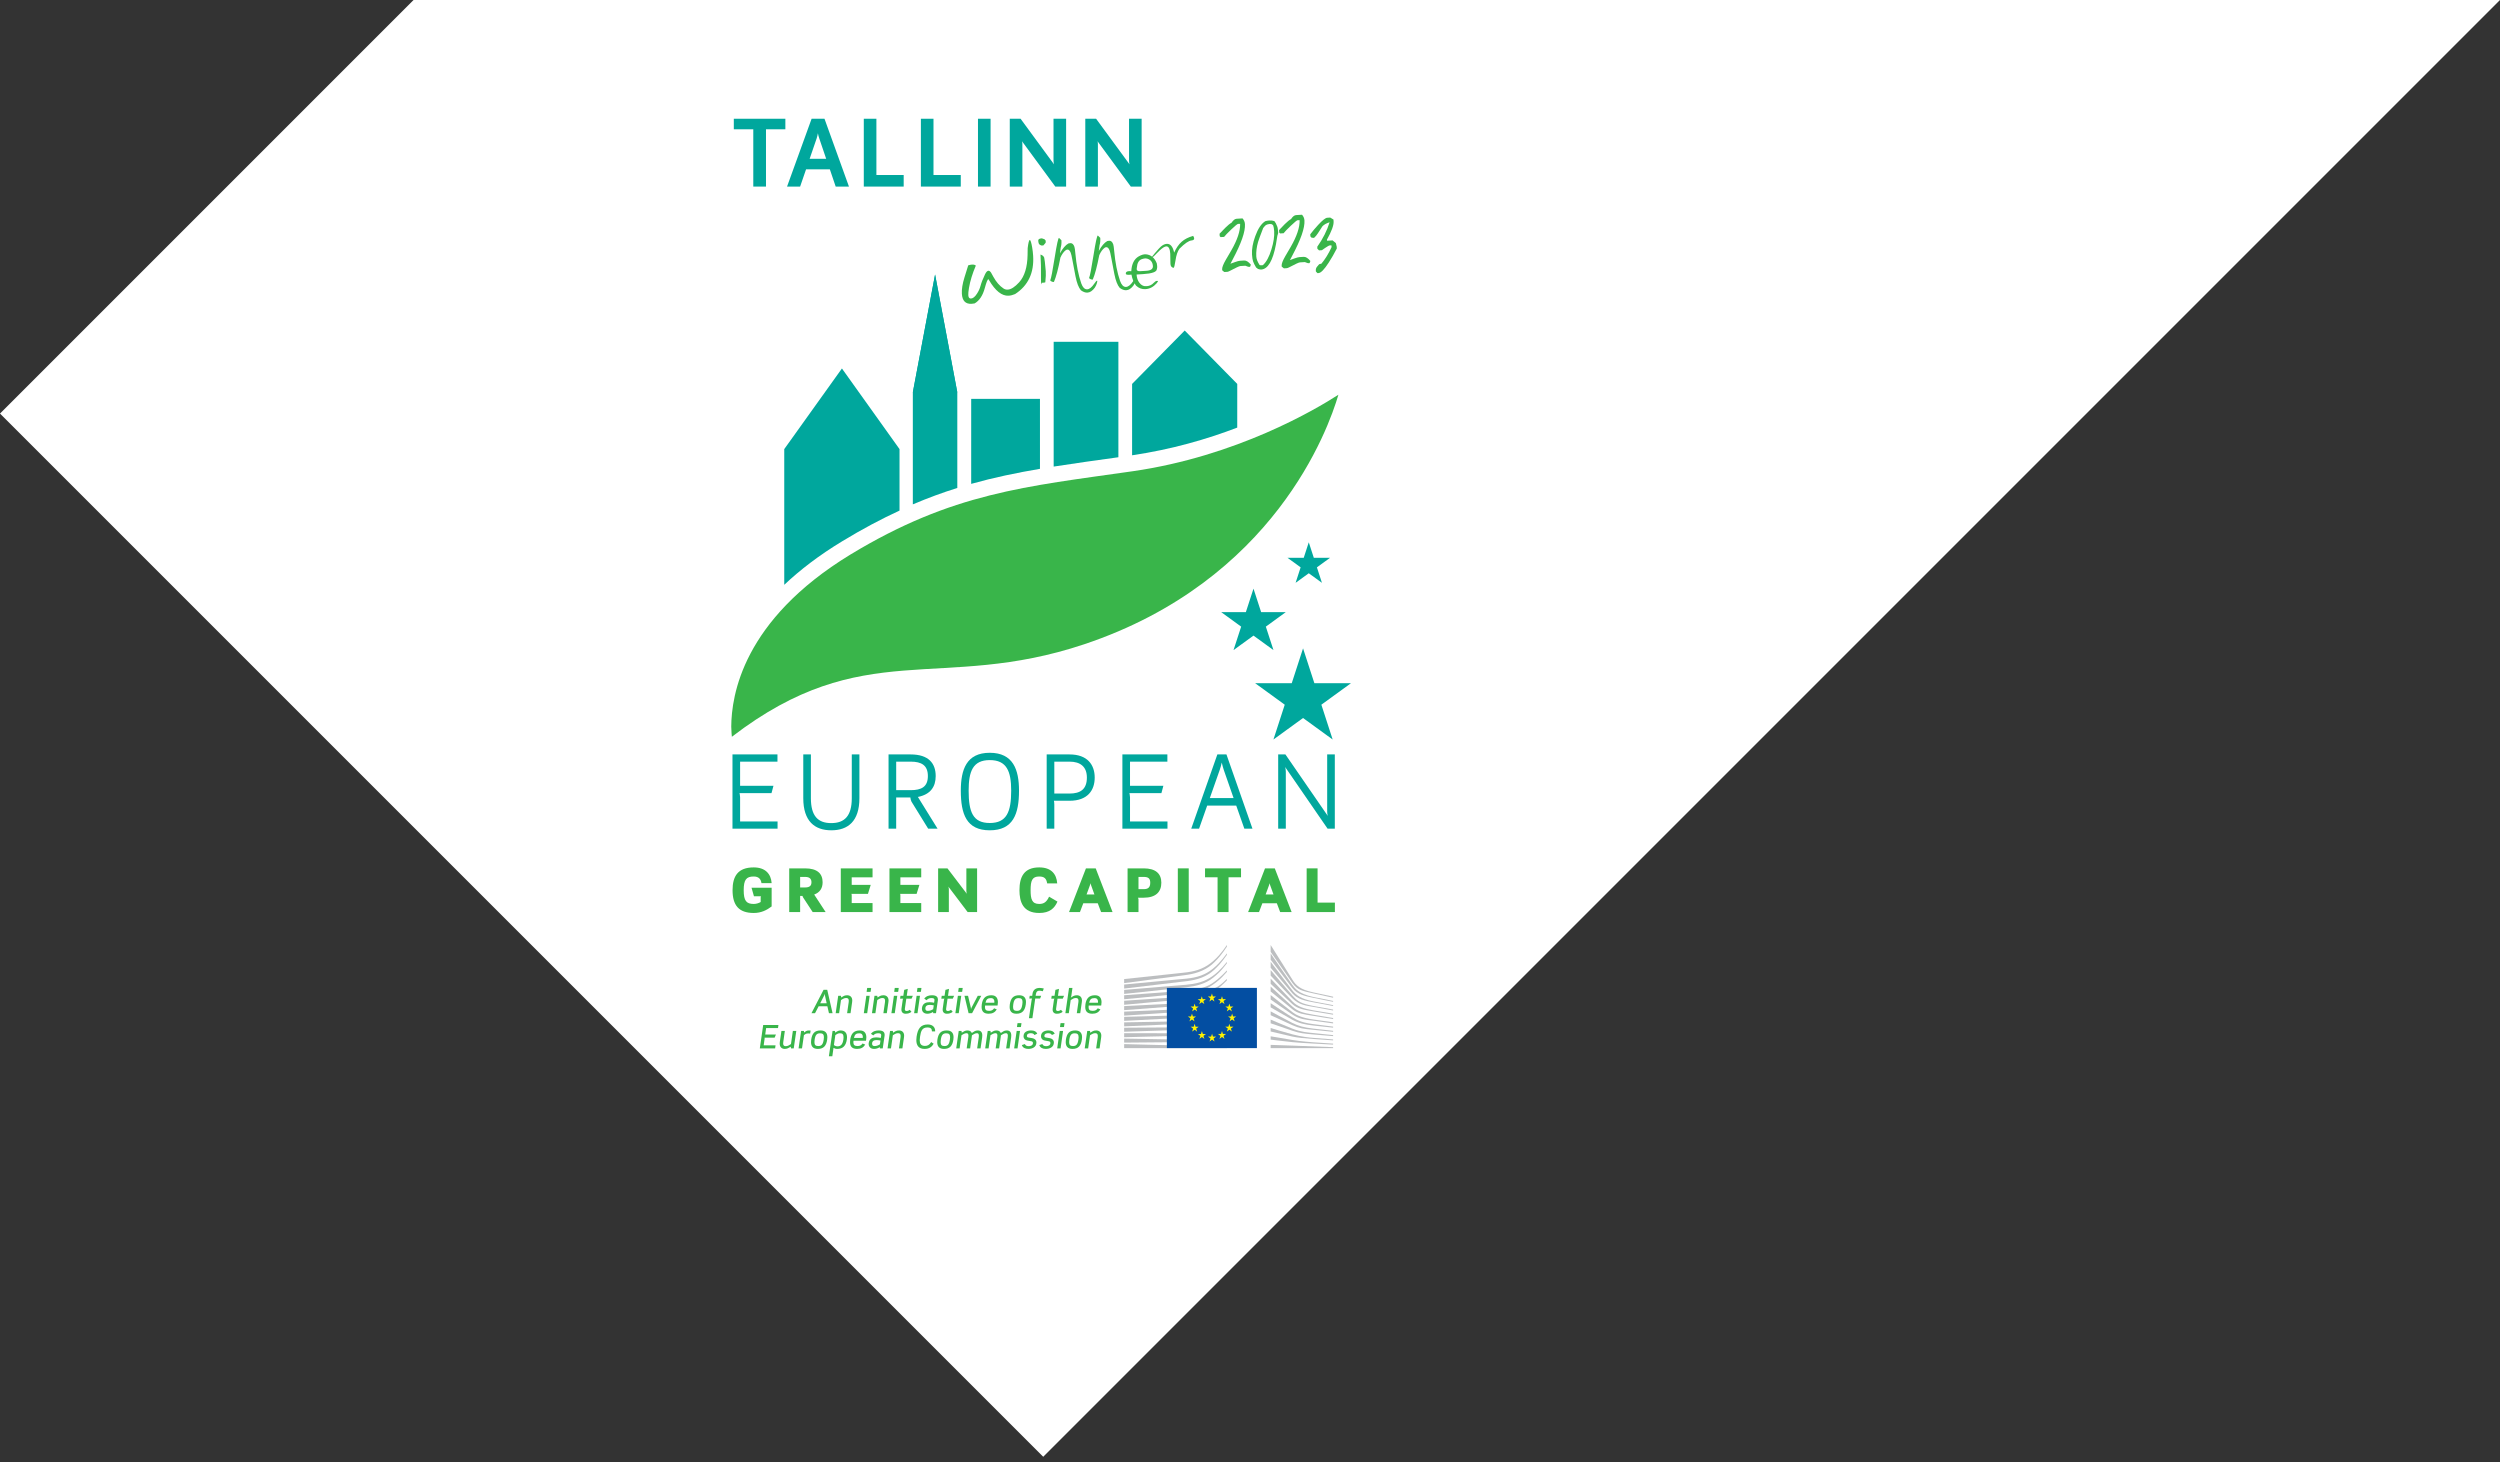 <?xml version="1.0" encoding="UTF-8"?>
<svg width="400px" height="234px" viewBox="0 0 400 234" version="1.1" xmlns="http://www.w3.org/2000/svg" xmlns:xlink="http://www.w3.org/1999/xlink">
    <rect x="0" y="0" width="400" height="234" fill="#333333" stroke="none"/>
    <title>E085BB2B-5E9B-4FBA-BF0F-6F457B9D3ECD</title>
    <g id="layouts" stroke="none" stroke-width="1" fill="none" fill-rule="evenodd">
        <g id="header-logo" transform="translate(-74, -1146)">
            <g id="logo-voitja-eng" transform="translate(74, 1146)">
                <polygon id="bg" fill="#FFFFFF" points="400 0 166.916 233.084 0 66.168 66.167 0"></polygon>
                <g id="winner-eng" transform="translate(117, 19)" fill-rule="nonzero">
                    <g id="Group" transform="translate(0.41, -0)" fill="#00A79D">
                        <polygon id="Path" points="5.148 1.686 5.148 10.853 3.116 10.853 3.116 1.686 1.84357353e-15 1.686 1.84357353e-15 9.21786765e-16 8.249 9.21786765e-16 8.249 1.686"></polygon>
                        <path d="M16.3,10.853 L15.367,8.098 L11.558,8.098 L10.61,10.853 L8.518,10.853 L12.447,0 L14.509,0 L18.423,10.853 L16.3,10.853 L16.3,10.853 Z M13.681,3.176 C13.575,2.89 13.485,2.514 13.455,2.319 C13.425,2.529 13.335,2.905 13.244,3.176 L12.131,6.412 L14.78,6.412 L13.681,3.176 L13.681,3.176 Z" id="Shape"></path>
                        <polygon id="Path" points="20.797 10.853 20.797 9.21786765e-16 22.814 9.21786765e-16 22.814 9.002 27.179 9.002 27.179 10.853 20.797 10.853"></polygon>
                        <polygon id="Path" points="29.932 10.853 29.932 9.21786765e-16 31.949 9.21786765e-16 31.949 9.002 36.314 9.002 36.314 10.853 29.932 10.853"></polygon>
                        <polygon id="Path" points="39.066 10.853 39.066 9.21786765e-16 41.083 9.21786765e-16 41.083 10.853"></polygon>
                        <path d="M51.438,10.853 L46.11,3.598 C46.155,3.748 46.17,3.914 46.17,4.034 L46.17,10.853 L44.153,10.853 L44.153,9.21786765e-16 L45.884,9.21786765e-16 L51.227,7.286 C51.168,7.075 51.152,6.849 51.152,6.623 L51.152,9.21786765e-16 L53.169,9.21786765e-16 L53.169,10.853 L51.438,10.853 Z" id="Path"></path>
                        <path d="M63.521,10.853 L58.193,3.598 C58.238,3.748 58.253,3.914 58.253,4.034 L58.253,10.853 L56.236,10.853 L56.236,9.21786765e-16 L57.967,9.21786765e-16 L63.31,7.286 C63.251,7.075 63.235,6.849 63.235,6.623 L63.235,9.21786765e-16 L65.252,9.21786765e-16 L65.252,10.853 L63.521,10.853 L63.521,10.853 Z" id="Path"></path>
                    </g>
                    <polygon id="Path" fill="#00A79D" points="80.364 85.015 81.585 81.262 78.389 78.938 82.339 78.938 83.559 75.183 84.78 78.938 88.728 78.938 85.534 81.262 86.754 85.015 83.559 82.696"></polygon>
                    <polygon id="Path" fill="#00A79D" points="86.75 99.323 88.559 93.752 83.821 90.311 89.68 90.311 91.489 84.738 93.299 90.311 99.157 90.311 94.419 93.752 96.225 99.323 91.489 95.88"></polygon>
                    <polygon id="Path" fill="#00A79D" points="90.297 74.251 91.101 71.774 88.995 70.245 91.599 70.245 92.404 67.769 93.208 70.245 95.811 70.245 93.706 71.775 94.509 74.251 92.404 72.722"></polygon>
                    <path d="M97.125,44.17 C93.524,46.495 80.875,54.007 64.195,56.403 C47.094,58.853 35.414,59.816 19.06,69.732 C1.817,80.242 0.036,92.273 0,97.255 C0,97.924 0.098,98.885 0.098,98.885 C21.212,82.672 33.421,91.8 56.482,84.08 C86.846,73.915 95.527,49.686 97.139,44.175 L97.126,44.17 L97.125,44.17 Z" id="Path" fill="#39B54A"></path>
                    <path d="M26.929,62.692 C23.992,64.044 20.958,65.655 17.763,67.597 C14.039,69.85 10.987,72.201 8.487,74.565 L8.48,74.557 L8.48,52.857 L17.708,39.956 L26.924,52.857 L26.924,62.681" id="Path" fill="#00A79D"></path>
                    <path d="M80.958,49.416 C76.126,51.27 70.458,52.908 64.135,53.847 L64.136,42.427 L72.554,33.884 L80.96,42.427 L80.958,49.416 Z" id="Path" fill="#00A79D"></path>
                    <path d="M61.944,54.158 C58.32,54.667 54.898,55.13 51.587,55.653 L51.587,35.684 L61.942,35.684 L61.942,54.146 L61.944,54.158 L61.944,54.158 Z" id="Path" fill="#00A79D"></path>
                    <path d="M49.395,56.012 C45.656,56.648 42.035,57.396 38.39,58.419 L38.391,44.818 L49.393,44.818 L49.395,56.012 L49.395,56.012 Z" id="Path" fill="#00A79D"></path>
                    <path d="M36.17,59.074 C33.819,59.808 31.484,60.668 29.053,61.699 L29.053,43.775 L32.613,24.92 L36.169,43.775 L36.17,59.074 L36.17,59.074 Z" id="Path" fill="#00A79D"></path>
                    <g id="Group" transform="translate(0.196, 101.445)" fill="#00A79D">
                        <path d="M-1.15223346e-15,12.141 L-1.15223346e-15,0.264 L7.198,0.264 L7.198,1.418 L1.22,1.418 L1.22,5.288 L6.557,5.288 L6.243,6.458 L1.127,6.458 C1.127,6.458 1.22,6.82 1.22,7.118 L1.22,10.988 L7.214,10.988 L7.214,12.141 L-1.15223346e-15,12.141 L-1.15223346e-15,12.141 Z" id="Path"></path>
                        <path d="M15.818,12.404 C13.158,12.404 11.328,10.954 11.328,7.265 L11.328,0.264 L12.547,0.264 L12.547,7.265 C12.547,10.114 13.674,11.251 15.803,11.251 C17.931,11.251 19.089,10.114 19.089,7.265 L19.089,0.264 L20.309,0.264 L20.309,7.265 C20.309,10.954 18.479,12.404 15.818,12.404 L15.818,12.404 Z" id="Path"></path>
                        <path d="M31.311,12.141 L28.635,7.808 C28.556,7.677 28.462,7.298 28.462,7.149 L26.193,7.149 L26.193,12.14 L24.972,12.14 L24.972,0.264 L28.509,0.264 C31.373,0.264 32.515,1.68 32.515,3.723 C32.515,5.452 31.67,6.671 29.667,7.067 L32.812,12.14 L31.31,12.14 L31.311,12.141 Z M28.525,1.418 L26.194,1.418 L26.194,5.981 L28.509,5.981 C30.231,5.981 31.264,5.453 31.264,3.723 C31.264,1.994 30.231,1.418 28.526,1.418 L28.525,1.418 Z" id="Shape"></path>
                        <path d="M41.166,12.404 C37.427,12.404 36.535,9.801 36.535,6.062 C36.535,2.701 37.427,1.47485882e-14 41.166,1.47485882e-14 C44.906,1.47485882e-14 45.846,2.701 45.846,6.062 C45.846,9.801 44.907,12.404 41.166,12.404 Z M41.166,1.17 C38.46,1.17 37.787,2.966 37.787,6.063 C37.787,9.489 38.475,11.235 41.166,11.235 C43.858,11.235 44.594,9.489 44.594,6.063 C44.594,2.949 43.874,1.17 41.166,1.17 Z" id="Shape"></path>
                        <path d="M53.935,7.677 L51.432,7.677 C51.464,7.825 51.494,8.055 51.494,8.27 L51.494,12.14 L50.273,12.14 L50.273,0.264 L53.935,0.264 C56.799,0.264 57.957,1.927 57.957,3.97 C57.957,5.996 56.83,7.677 53.935,7.677 Z M53.935,1.418 L51.494,1.418 L51.494,6.524 L53.935,6.524 C55.673,6.524 56.705,5.832 56.705,3.971 C56.705,2.225 55.657,1.418 53.935,1.418 L53.935,1.418 Z" id="Shape"></path>
                        <path d="M62.386,12.141 L62.386,0.264 L69.584,0.264 L69.584,1.418 L63.606,1.418 L63.606,5.288 L68.942,5.288 L68.629,6.458 L63.512,6.458 C63.512,6.458 63.606,6.82 63.606,7.118 L63.606,10.988 L69.6,10.988 L69.6,12.141 L62.386,12.141 L62.386,12.141 Z" id="Path"></path>
                        <path d="M81.899,12.141 L80.601,8.451 L75.953,8.451 L74.654,12.141 L73.402,12.141 L77.581,0.264 L79.036,0.264 L83.198,12.141 L81.899,12.141 Z M78.613,2.752 C78.519,2.472 78.379,1.994 78.285,1.566 C78.19,1.994 78.05,2.505 77.956,2.752 L76.375,7.248 L80.178,7.248 L78.613,2.752 L78.613,2.752 Z" id="Shape"></path>
                        <path d="M95.216,12.141 L88.424,2.274 C88.472,2.438 88.534,2.669 88.534,2.999 L88.534,12.14 L87.313,12.14 L87.313,0.264 L88.471,0.264 L95.247,10.098 C95.184,9.801 95.153,9.702 95.153,9.455 L95.153,0.264 L96.374,0.264 L96.374,12.14 L95.216,12.14 L95.216,12.141 Z" id="Path"></path>
                    </g>
                    <g id="Group" transform="translate(0.209, 119.785)" fill="#39B54A">
                        <path d="M3.394,7.291 C0.99,7.291 0,6.05 0,3.646 C0,1.406 0.863,0 3.384,0 C5.275,0 6.148,1.067 6.255,2.512 L4.625,2.512 C4.538,1.9 4.208,1.455 3.384,1.455 C2.201,1.455 1.784,1.968 1.784,3.646 C1.784,5.353 2.211,5.847 3.394,5.847 C3.801,5.847 4.237,5.702 4.499,5.537 L4.499,4.8 C4.499,4.732 4.518,4.673 4.537,4.616 L3.422,4.616 L3.035,3.249 L6.254,3.249 L6.254,6.245 C5.478,6.837 4.576,7.292 3.393,7.292 L3.394,7.291 Z" id="Path"></path>
                        <path d="M12.819,7.146 L11.296,4.819 C11.238,4.732 11.209,4.644 11.199,4.566 L10.812,4.566 L10.812,7.146 L9.066,7.146 L9.066,0.155 L11.617,0.155 C13.546,0.155 14.409,0.988 14.409,2.376 C14.409,3.344 13.963,4.013 13.061,4.344 L14.894,7.146 L12.819,7.146 L12.819,7.146 Z M11.617,1.521 L10.812,1.521 L10.812,3.209 L11.617,3.209 C12.421,3.209 12.625,2.841 12.625,2.376 C12.625,1.881 12.382,1.521 11.617,1.521 L11.617,1.521 Z" id="Shape"></path>
                        <path d="M17.318,7.146 L17.318,0.154 L22.4,0.154 L22.4,1.589 L19.064,1.589 L19.064,2.791 L22.108,2.791 L21.662,4.236 L19.015,4.236 C19.044,4.295 19.064,4.343 19.064,4.42 L19.064,5.71 L22.4,5.71 L22.4,7.145 L17.318,7.145 L17.318,7.146 Z" id="Path"></path>
                        <path d="M25.105,7.146 L25.105,0.154 L30.187,0.154 L30.187,1.589 L26.851,1.589 L26.851,2.791 L29.895,2.791 L29.45,4.236 L26.803,4.236 C26.832,4.295 26.851,4.343 26.851,4.42 L26.851,5.71 L30.187,5.71 L30.187,7.145 L25.105,7.145 L25.105,7.146 Z" id="Path"></path>
                        <path d="M37.613,7.146 L34.53,3.073 C34.569,3.199 34.607,3.335 34.607,3.471 L34.607,7.146 L32.891,7.146 L32.891,0.154 L34.384,0.154 L37.487,4.227 C37.439,4.071 37.41,3.946 37.41,3.772 L37.41,0.154 L39.126,0.154 L39.126,7.146 L37.613,7.146 L37.613,7.146 Z" id="Path"></path>
                        <path d="M49.066,7.291 C46.428,7.291 45.905,5.459 45.905,3.646 C45.905,1.522 46.632,0 49.066,0 C50.966,0 51.839,1.037 51.945,2.56 L50.336,2.56 C50.22,1.765 49.86,1.455 49.065,1.455 C47.931,1.455 47.688,2.114 47.688,3.646 C47.688,5.062 47.892,5.847 49.065,5.847 C49.802,5.847 50.248,5.547 50.645,4.684 L51.983,5.469 C51.538,6.507 50.762,7.292 49.065,7.292 L49.066,7.291 Z" id="Path"></path>
                        <path d="M58.966,7.146 L58.433,5.74 L56.115,5.74 L55.582,7.146 L53.837,7.146 L56.543,0.154 L58.104,0.154 L60.8,7.146 L58.966,7.146 L58.966,7.146 Z M57.356,2.83 C57.327,2.753 57.299,2.637 57.279,2.53 C57.26,2.637 57.221,2.753 57.191,2.83 L56.639,4.334 L57.9,4.334 L57.357,2.83 L57.356,2.83 Z" id="Shape"></path>
                        <path d="M65.782,4.848 L64.861,4.848 C64.91,4.916 64.949,5.042 64.949,5.119 L64.949,7.146 L63.203,7.146 L63.203,0.154 L65.782,0.154 C67.664,0.154 68.605,0.969 68.605,2.452 C68.605,3.936 67.703,4.848 65.782,4.848 L65.782,4.848 Z M65.782,1.522 L64.949,1.522 L64.949,3.48 L65.782,3.48 C66.509,3.48 66.83,3.18 66.83,2.453 C66.83,1.774 66.529,1.522 65.782,1.522 Z" id="Shape"></path>
                        <polygon id="Path" points="71.242 7.146 71.242 0.154 72.988 0.154 72.988 7.146"></polygon>
                        <polygon id="Path" points="79.358 1.58 79.358 7.146 77.603 7.146 77.603 1.58 75.596 1.58 75.596 0.155 81.356 0.155 81.356 1.58"></polygon>
                        <path d="M87.619,7.146 L87.085,5.74 L84.768,5.74 L84.234,7.146 L82.49,7.146 L85.195,0.154 L86.756,0.154 L89.452,7.146 L87.619,7.146 L87.619,7.146 Z M86.009,2.83 C85.98,2.753 85.952,2.637 85.932,2.53 C85.913,2.637 85.874,2.753 85.844,2.83 L85.292,4.334 L86.553,4.334 L86.009,2.83 L86.009,2.83 Z" id="Shape"></path>
                        <polygon id="Path" points="91.856 7.146 91.856 0.154 93.602 0.154 93.602 5.633 96.374 5.633 96.374 7.146 91.856 7.146"></polygon>
                    </g>
                    <polyline id="Path" fill="#00A79D" points="29.053 43.775 32.613 24.92 36.169 43.775"></polyline>
                    <g id="Group" transform="translate(62.862, 132.197)">
                        <path d="M0.001,6.1 C0.001,6.1 9.909,4.808 10.19,4.762 C10.618,4.691 10.999,4.609 11.354,4.51 C12.156,4.289 12.894,3.951 13.546,3.506 C14.173,3.083 14.755,2.467 15.332,1.792 C15.699,1.363 16.085,0.803 16.445,0.262 L16.445,0.001 C16.018,0.638 15.597,1.186 15.165,1.67 C14.593,2.312 13.991,2.838 13.379,3.233 C12.746,3.643 12.035,3.949 11.263,4.144 C10.918,4.231 10.548,4.302 10.131,4.36 C9.857,4.399 9.575,4.429 9.301,4.458 C9.192,4.47 0,5.452 0,5.452 L0,6.101 L0.001,6.1 Z" id="Path" fill="#BCBEC0"></path>
                        <path d="M13.288,4.425 C12.668,4.784 11.952,5.048 11.16,5.207 C10.822,5.276 10.453,5.332 10.032,5.378 C9.785,5.405 9.536,5.427 9.287,5.449 C9.152,5.46 9.018,5.473 8.884,5.484 C5.847,5.758 2.826,6.051 0.001,6.327 L0.001,6.975 C2.848,6.629 5.89,6.262 8.926,5.916 C9.061,5.9 9.196,5.885 9.331,5.87 C9.579,5.842 9.828,5.815 10.078,5.781 C10.51,5.724 10.888,5.657 11.234,5.578 C12.057,5.393 12.8,5.1 13.443,4.708 C14.082,4.322 14.646,3.78 15.253,3.119 C15.631,2.707 16.052,2.126 16.445,1.58 L16.445,1.342 C15.982,1.976 15.542,2.508 15.107,2.962 C14.514,3.58 13.903,4.072 13.288,4.424" id="Path" fill="#BCBEC0"></path>
                        <path d="M15.022,4.267 C14.418,4.825 13.787,5.265 13.146,5.573 C12.52,5.878 11.819,6.091 11.003,6.227 C10.667,6.283 10.301,6.328 9.885,6.367 L0.001,7.185 L0.001,7.831 L8.787,6.891 L9.924,6.771 C10.352,6.721 10.726,6.665 11.065,6.6 C11.91,6.439 12.635,6.199 13.281,5.866 C13.941,5.53 14.6,4.97 15.214,4.378 C15.625,3.981 16.022,3.467 16.445,2.929 L16.445,2.714 C15.956,3.327 15.489,3.837 15.023,4.267" id="Path" fill="#BCBEC0"></path>
                        <path d="M12.633,7.623 C12.057,7.947 11.626,8.134 10.805,8.221 C10.308,8.275 9.798,8.3 9.304,8.325 C9.064,8.336 8.825,8.348 8.586,8.364 C7.093,8.45 5.627,8.545 4.131,8.643 L7.37429412e-15,8.924 L7.37429412e-15,9.569 L4.172,9.184 C5.52,9.062 7.086,8.921 8.615,8.796 L9.727,8.709 C10.161,8.676 10.516,8.64 10.846,8.597 C11.692,8.486 12.415,8.314 13.054,8.071 C13.744,7.811 14.393,7.408 15.045,6.934 C15.631,6.507 16.443,5.664 16.444,5.653 L16.444,5.425 C15.913,5.946 15.608,6.239 15.026,6.626 C14.332,7.086 13.147,7.331 12.632,7.622" id="Path" fill="#BCBEC0"></path>
                        <path d="M12.843,8.851 C12.219,9.035 11.517,9.16 10.696,9.232 C10.364,9.261 10.006,9.283 9.601,9.3 L8.495,9.349 C5.748,9.477 3.014,9.621 0.001,9.782 L0.001,10.427 C2.879,10.201 5.7,9.983 8.52,9.781 L9.622,9.705 C10.048,9.677 10.401,9.647 10.733,9.609 C11.574,9.514 12.294,9.368 12.931,9.163 C13.638,8.936 14.328,8.609 14.981,8.189 C15.463,7.88 15.944,7.511 16.445,7.072 L16.445,7.061 C15.894,7.535 15.368,7.64 14.845,7.958 C14.204,8.349 13.53,8.65 12.843,8.851" id="Path" fill="#BCBEC0"></path>
                        <path d="M12.741,9.922 C12.112,10.07 11.432,10.165 10.598,10.221 C10.277,10.243 9.932,10.259 9.51,10.273 L8.415,10.311 C5.657,10.417 2.859,10.538 0.001,10.663 L0.001,11.307 C2.841,11.112 5.627,10.922 8.437,10.745 L9.529,10.679 C9.958,10.654 10.306,10.629 10.627,10.6 C11.476,10.521 12.171,10.406 12.813,10.238 C13.534,10.051 14.234,9.776 14.896,9.424 C15.407,9.15 15.917,8.822 16.445,8.427 L16.445,8.152 C15.874,8.567 15.326,8.906 14.778,9.182 C14.129,9.509 13.444,9.758 12.741,9.923" id="Path" fill="#BCBEC0"></path>
                        <path d="M12.647,10.972 C12.017,11.088 11.338,11.162 10.511,11.205 C10.199,11.221 9.867,11.233 9.431,11.243 L0.001,11.5 L0.001,12.143 L8.363,11.704 L9.446,11.649 C9.869,11.628 10.214,11.608 10.535,11.583 C11.374,11.518 12.063,11.425 12.706,11.29 C13.435,11.138 14.143,10.914 14.81,10.629 C15.347,10.4 15.885,10.12 16.445,9.779 L16.445,9.52 C15.847,9.871 15.278,10.153 14.712,10.377 C14.054,10.641 13.361,10.841 12.648,10.972" id="Path" fill="#BCBEC0"></path>
                        <path d="M12.573,12.026 C11.416,12.182 10.225,12.2 9.073,12.217 C8.809,12.221 8.545,12.225 8.281,12.23 L0.001,12.38 L0.001,13.023 L8.295,12.663 C8.558,12.651 8.822,12.64 9.085,12.63 C10.245,12.583 11.445,12.535 12.618,12.347 C13.361,12.229 14.075,12.055 14.741,11.829 C15.293,11.643 15.866,11.402 16.445,11.117 L16.445,10.87 C15.836,11.156 15.238,11.393 14.663,11.571 C14.004,11.776 13.301,11.929 12.574,12.026" id="Path" fill="#BCBEC0"></path>
                        <path d="M12.508,13.087 C11.423,13.177 10.314,13.178 9.24,13.178 C8.906,13.178 8.573,13.178 8.239,13.181 C5.496,13.192 2.774,13.215 0.001,13.239 L0.001,13.882 C2.643,13.791 5.446,13.698 8.248,13.613 C8.581,13.602 8.913,13.594 9.247,13.585 C10.326,13.557 11.441,13.529 12.537,13.409 C13.303,13.327 13.998,13.205 14.666,13.039 C15.247,12.895 15.844,12.704 16.445,12.472 L16.445,12.236 C15.825,12.46 15.208,12.642 14.607,12.776 C13.946,12.923 13.259,13.024 12.508,13.087" id="Path" fill="#BCBEC0"></path>
                        <path d="M12.465,14.133 C12.014,14.15 11.525,14.159 10.969,14.159 C10.76,14.159 10.55,14.158 10.341,14.156 L8.208,14.13 C6.751,14.119 5.301,14.117 3.94,14.116 L0.001,14.119 L0.001,14.762 L3.948,14.658 C5.304,14.625 6.759,14.589 8.211,14.563 L10.343,14.534 C10.928,14.525 11.7,14.508 12.482,14.457 C13.249,14.406 13.945,14.329 14.613,14.222 C15.215,14.124 15.829,13.995 16.444,13.837 L16.444,13.609 C15.812,13.756 15.185,13.873 14.576,13.955 C13.912,14.045 13.221,14.103 12.465,14.133" id="Path" fill="#BCBEC0"></path>
                        <path d="M10.316,15.143 L8.189,15.12 C5.476,15.082 2.765,15.032 0.001,14.98 L0.001,15.623 C2.64,15.604 5.436,15.585 8.192,15.553 L10.319,15.521 C11.036,15.509 11.738,15.496 12.448,15.472 C13.911,15.424 15.22,15.321 16.445,15.158 L16.445,14.934 C15.216,15.067 13.904,15.138 12.441,15.147 C11.733,15.153 11.025,15.148 10.316,15.142" id="Path" fill="#BCBEC0"></path>
                        <polygon id="Path" fill="#BCBEC0" points="16.445 16.281 0.001 15.86 0.001 16.503 16.445 16.503"></polygon>
                        <path d="M14.964,5.481 C14.339,5.987 13.857,6.346 13.092,6.652 C12.427,6.919 11.712,7.028 10.895,7.14 C10.369,7.214 9.82,7.324 9.295,7.359 C9.079,7.374 8.863,7.388 8.647,7.406 L0.001,8.041 L0.001,8.686 L8.683,7.837 L9.808,7.731 C10.225,7.691 10.596,7.645 10.941,7.589 C11.782,7.453 12.508,7.245 13.157,6.954 C13.831,6.654 14.513,6.163 15.147,5.626 C15.578,5.26 15.993,4.801 16.445,4.299 L16.445,4.068 C15.899,4.638 15.446,5.092 14.965,5.481" id="Path" fill="#BCBEC0"></path>
                        <path d="M23.443,0.001 C23.443,0.001 26.403,4.714 26.943,5.578 C27.485,6.442 28.103,7.125 30.293,7.59 C32.482,8.055 33.436,8.274 33.436,8.274 L33.436,8.441 C33.436,8.441 32.044,8.144 30.254,7.744 C28.464,7.344 27.732,7.21 26.916,6.074 C26.236,5.13 23.443,1.114 23.443,1.114 L23.443,0 L23.443,0.001 Z" id="Path" fill="#BCBEC0"></path>
                        <path d="M23.443,5.383 C23.443,5.383 26.137,8.206 26.916,9.017 C27.742,9.877 28.801,10.195 30.268,10.456 C31.668,10.706 33.435,10.995 33.435,10.995 L33.435,11.154 C33.435,11.154 31.777,10.883 30.268,10.624 C28.789,10.372 27.753,10.23 26.907,9.449 C26.148,8.751 23.443,6.214 23.443,6.214 L23.443,5.383 L23.443,5.383 Z" id="Path" fill="#BCBEC0"></path>
                        <path d="M23.443,6.655 C23.443,6.655 26.005,9.034 26.916,9.847 C27.753,10.594 28.433,10.827 30.276,11.154 C32.12,11.481 33.435,11.684 33.435,11.684 L33.435,11.852 C33.435,11.852 31.767,11.578 30.267,11.339 C28.768,11.101 27.812,11.006 26.915,10.279 C25.88,9.44 23.442,7.432 23.442,7.432 L23.442,6.655 L23.443,6.655 Z" id="Path" fill="#BCBEC0"></path>
                        <path d="M23.443,8.011 C23.443,8.011 26.37,10.333 26.916,10.739 C27.463,11.145 28.187,11.619 30.286,11.923 C32.368,12.223 33.435,12.373 33.435,12.373 L33.435,12.55 C33.435,12.55 31.547,12.276 30.286,12.117 C29.025,11.957 28.057,11.89 26.925,11.136 C25.822,10.402 23.442,8.726 23.442,8.726 L23.442,8.011 L23.443,8.011 Z" id="Path" fill="#BCBEC0"></path>
                        <path d="M23.443,9.315 C23.443,9.315 26.378,11.269 26.934,11.578 C27.49,11.887 28.143,12.391 30.286,12.665 C32.43,12.938 33.435,13.062 33.435,13.062 L33.435,13.23 C33.435,13.23 31.662,13.036 30.277,12.886 C28.892,12.735 27.949,12.532 26.916,11.967 C25.884,11.402 23.442,9.975 23.442,9.975 L23.442,9.315 L23.443,9.315 Z" id="Path" fill="#BCBEC0"></path>
                        <path d="M23.443,10.618 C23.443,10.618 26.038,12.03 26.916,12.47 C27.895,12.962 28.741,13.197 30.276,13.38 C31.783,13.559 33.435,13.734 33.435,13.734 L33.435,13.893 C33.435,13.893 31.908,13.73 30.276,13.575 C28.659,13.422 28.083,13.351 26.916,12.833 C25.871,12.369 23.443,11.237 23.443,11.237 L23.443,10.619 L23.443,10.618 Z" id="Path" fill="#BCBEC0"></path>
                        <path d="M23.443,11.939 C23.443,11.939 25.493,12.817 26.934,13.389 C28.352,13.951 29.433,13.999 30.295,14.095 C30.674,14.138 33.436,14.422 33.436,14.422 L33.436,14.582 C33.436,14.582 31.786,14.449 30.287,14.317 C28.787,14.184 28.14,14.128 26.926,13.725 C25.696,13.317 23.443,12.531 23.443,12.531 L23.443,11.939 L23.443,11.939 Z" id="Path" fill="#BCBEC0"></path>
                        <path d="M23.443,13.286 C23.443,13.286 25.513,13.927 26.925,14.299 C28.336,14.669 29.633,14.82 30.285,14.863 C30.938,14.909 33.435,15.111 33.435,15.111 L33.435,15.261 C33.435,15.261 32.015,15.164 30.276,15.04 C28.871,14.941 27.741,14.835 26.916,14.652 C25.999,14.449 23.443,13.842 23.443,13.842 L23.443,13.286 Z" id="Path" fill="#BCBEC0"></path>
                        <path d="M23.443,14.612 C23.443,14.612 25.136,14.903 26.925,15.2 C28.265,15.422 30.083,15.562 30.277,15.571 C30.471,15.58 33.435,15.783 33.435,15.783 L33.435,15.942 C33.435,15.942 31.538,15.844 30.277,15.774 C28.964,15.701 27.657,15.622 26.916,15.545 C25.255,15.372 23.443,15.143 23.443,15.143 L23.443,14.613 L23.443,14.612 Z" id="Path" fill="#BCBEC0"></path>
                        <path d="M23.443,15.983 C23.443,15.983 26.113,16.083 26.925,16.101 C27.736,16.119 33.435,16.349 33.435,16.349 L33.435,16.504 L23.443,16.504 L23.443,15.984 L23.443,15.983 Z" id="Path" fill="#BCBEC0"></path>
                        <path d="M30.277,8.319 C27.86,7.797 27.313,6.914 26.907,6.366 C26.501,5.819 23.443,1.349 23.443,1.349 L23.443,2.357 C23.563,2.515 26.181,5.941 26.916,6.887 C27.744,7.952 29.042,8.194 30.276,8.459 C31.511,8.725 33.435,9.094 33.435,9.094 L33.435,8.953 C33.435,8.953 30.9,8.453 30.276,8.318" id="Path" fill="#BCBEC0"></path>
                        <path d="M30.277,9.025 C28.292,8.636 27.489,8.01 26.907,7.25 C26.325,6.49 23.443,2.692 23.443,2.692 L23.443,3.646 C23.563,3.79 26.199,6.917 26.907,7.727 C27.732,8.671 28.884,8.919 30.277,9.175 C31.671,9.431 33.435,9.767 33.435,9.767 L33.435,9.626 C33.435,9.626 31.421,9.249 30.277,9.026" id="Path" fill="#BCBEC0"></path>
                        <path d="M30.277,9.758 C28.213,9.358 27.789,9.028 26.916,8.071 C26.367,7.47 23.562,4.157 23.443,4.018 L23.443,4.9 C23.443,4.9 26.065,7.696 26.908,8.521 C28.014,9.605 29.051,9.687 30.277,9.908 C31.503,10.129 33.436,10.483 33.436,10.483 L33.436,10.332 C33.436,10.332 31.103,9.919 30.277,9.758" id="Path" fill="#BCBEC0"></path>
                        <rect id="Rectangle" fill="#034EA2" x="6.836" y="6.865" width="14.407" height="9.637"></rect>
                        <polygon id="Path" fill="#FFF200" points="14.196 8.235 14.696 8.235 14.293 8.55 14.449 9.049 14.047 8.742 13.644 9.049 13.803 8.55 13.396 8.235 13.896 8.235 14.047 7.749"></polygon>
                        <polygon id="Path" fill="#FFF200" points="14.213 14.663 14.715 14.663 14.311 14.966 14.467 15.446 14.066 15.15 13.663 15.446 13.821 14.966 13.413 14.663 13.914 14.663 14.066 14.194"></polygon>
                        <polygon id="Path" fill="#FFF200" points="15.802 14.237 16.305 14.237 15.901 14.54 16.058 15.021 15.655 14.724 15.253 15.021 15.411 14.54 15.004 14.237 15.504 14.237 15.655 13.768"></polygon>
                        <polygon id="Path" fill="#FFF200" points="15.802 8.664 16.305 8.664 15.901 8.967 16.058 9.448 15.655 9.152 15.253 9.448 15.411 8.967 15.004 8.664 15.504 8.664 15.655 8.196"></polygon>
                        <polygon id="Path" fill="#FFF200" points="16.983 9.844 17.484 9.844 17.08 10.147 17.237 10.628 16.835 10.332 16.433 10.628 16.591 10.147 16.184 9.844 16.683 9.844 16.835 9.376"></polygon>
                        <polygon id="Path" fill="#FFF200" points="16.983 13.073 17.484 13.073 17.08 13.376 17.237 13.857 16.835 13.561 16.433 13.857 16.591 13.376 16.184 13.073 16.683 13.073 16.835 12.605"></polygon>
                        <polygon id="Path" fill="#FFF200" points="17.425 11.434 17.928 11.434 17.523 11.737 17.68 12.218 17.277 11.921 16.875 12.218 17.034 11.737 16.626 11.434 17.126 11.434 17.277 10.966"></polygon>
                        <polygon id="Path" fill="#FFF200" points="12.574 8.669 13.075 8.669 12.672 8.972 12.829 9.453 12.426 9.155 12.023 9.453 12.182 8.972 11.775 8.669 12.275 8.669 12.426 8.2"></polygon>
                        <polygon id="Path" fill="#FFF200" points="11.427 9.849 11.928 9.849 11.525 10.152 11.681 10.632 11.279 10.336 10.877 10.632 11.035 10.152 10.628 9.849 11.128 9.849 11.279 9.38"></polygon>
                        <polygon id="Path" fill="#FFF200" points="11.001 11.438 11.502 11.438 11.099 11.742 11.255 12.222 10.853 11.926 10.451 12.222 10.609 11.742 10.201 11.438 10.702 11.438 10.853 10.969"></polygon>
                        <polygon id="Path" fill="#FFF200" points="11.427 13.077 11.928 13.077 11.525 13.38 11.681 13.861 11.279 13.565 10.877 13.861 11.035 13.38 10.628 13.077 11.128 13.077 11.279 12.609"></polygon>
                        <polygon id="Path" fill="#FFF200" points="12.591 14.241 13.092 14.241 12.688 14.544 12.844 15.024 12.443 14.729 12.04 15.024 12.199 14.544 11.792 14.241 12.292 14.241 12.443 13.772"></polygon>
                    </g>
                    <g id="Group" transform="translate(4.57, 139.067)" fill="#39B54A">
                        <path d="M11.063,4.045 L10.809,2.939 L9.412,2.939 L8.835,4.045 L8.264,4.045 L10.2,0.301 L10.787,0.301 L11.64,4.045 L11.063,4.045 L11.063,4.045 Z M10.419,1.2 C10.403,1.122 10.398,1.018 10.398,0.945 C10.383,1.008 10.342,1.122 10.305,1.195 L9.661,2.457 L10.699,2.457 L10.419,1.2 Z" id="Shape"></path>
                        <path d="M14.771,2.269 L14.516,4.045 L13.966,4.045 L14.22,2.28 C14.23,2.197 14.236,2.124 14.236,2.056 C14.236,1.734 14.095,1.615 13.825,1.615 C13.571,1.615 13.358,1.713 13.228,1.797 L12.989,1.948 L12.688,4.045 L12.138,4.045 L12.543,1.257 L12.984,1.257 L13.031,1.537 C13.374,1.313 13.545,1.174 13.982,1.174 C14.412,1.174 14.791,1.423 14.791,2.02 C14.791,2.098 14.781,2.182 14.771,2.269 L14.771,2.269 Z" id="Path"></path>
                        <path d="M17.18,4.045 L16.64,4.045 L17.04,1.257 L17.58,1.257 L17.18,4.045 Z M17.731,0.581 C17.727,0.613 17.711,0.628 17.684,0.628 L17.129,0.628 C17.101,0.628 17.089,0.613 17.092,0.581 L17.17,0.052 C17.173,0.017 17.189,0 17.217,0 L17.772,0 C17.8,0 17.812,0.017 17.808,0.052 L17.731,0.581 Z" id="Shape"></path>
                        <path d="M20.577,2.269 L20.322,4.045 L19.772,4.045 L20.027,2.28 C20.037,2.197 20.042,2.124 20.042,2.056 C20.042,1.734 19.902,1.615 19.632,1.615 C19.378,1.615 19.165,1.713 19.035,1.797 L18.796,1.948 L18.495,4.045 L17.944,4.045 L18.349,1.257 L18.791,1.257 L18.838,1.537 C19.18,1.313 19.352,1.174 19.788,1.174 C20.219,1.174 20.599,1.423 20.599,2.02 C20.599,2.098 20.588,2.182 20.578,2.269 L20.577,2.269 Z" id="Path"></path>
                        <path d="M21.595,4.045 L21.055,4.045 L21.454,1.257 L21.994,1.257 L21.594,4.045 L21.595,4.045 Z M22.145,0.581 C22.142,0.613 22.126,0.628 22.099,0.628 L21.543,0.628 C21.515,0.628 21.503,0.613 21.507,0.581 L21.584,0.052 C21.588,0.017 21.603,0 21.631,0 L22.187,0 C22.215,0 22.227,0.017 22.223,0.052 L22.145,0.581 Z" id="Shape"></path>
                        <path d="M24.275,1.724 L23.439,1.724 L23.21,3.329 C23.205,3.36 23.205,3.391 23.205,3.422 C23.205,3.594 23.293,3.693 23.491,3.693 C23.657,3.693 23.855,3.615 23.995,3.506 L24.265,3.822 C23.979,4.062 23.662,4.129 23.32,4.129 C22.914,4.129 22.655,3.89 22.655,3.475 C22.655,3.422 22.655,3.365 22.665,3.309 L22.868,1.901 C22.873,1.854 22.895,1.797 22.946,1.724 L22.438,1.724 L22.51,1.257 L22.962,1.257 L23.103,0.312 L23.674,0.151 L23.513,1.257 L24.489,1.257 L24.277,1.724 L24.275,1.724 Z" id="Path"></path>
                        <path d="M25.229,4.045 L24.689,4.045 L25.089,1.257 L25.629,1.257 L25.229,4.045 Z M25.78,0.581 C25.776,0.613 25.76,0.628 25.733,0.628 L25.177,0.628 C25.15,0.628 25.138,0.613 25.141,0.581 L25.219,0.052 C25.222,0.017 25.238,0 25.266,0 L25.821,0 C25.849,0 25.861,0.017 25.857,0.052 L25.78,0.581 Z" id="Shape"></path>
                        <path d="M28.486,2.02 L28.19,4.045 L27.744,4.045 L27.713,3.848 C27.406,4.045 27.126,4.129 26.799,4.129 C26.248,4.129 25.937,3.791 25.937,3.339 C25.937,3.287 25.942,3.241 25.947,3.189 C26.051,2.451 26.617,2.285 27.147,2.285 C27.396,2.285 27.666,2.322 27.885,2.374 L27.937,2.02 C27.942,1.984 27.947,1.963 27.947,1.932 C27.947,1.714 27.802,1.625 27.48,1.625 C27.168,1.625 26.903,1.703 26.685,1.968 L26.307,1.719 C26.613,1.293 27.08,1.174 27.563,1.174 C28.337,1.174 28.498,1.537 28.498,1.87 C28.498,1.922 28.493,1.973 28.488,2.02 L28.486,2.02 Z M27.188,2.716 C26.793,2.716 26.486,2.861 26.486,3.298 C26.486,3.589 26.663,3.672 26.865,3.672 C27.198,3.672 27.421,3.589 27.738,3.402 L27.832,2.789 C27.583,2.742 27.411,2.716 27.188,2.716 L27.188,2.716 Z" id="Shape"></path>
                        <path d="M30.875,1.724 L30.039,1.724 L29.81,3.329 C29.805,3.36 29.805,3.391 29.805,3.422 C29.805,3.594 29.893,3.693 30.091,3.693 C30.257,3.693 30.454,3.615 30.594,3.506 L30.865,3.822 C30.579,4.062 30.262,4.129 29.92,4.129 C29.515,4.129 29.255,3.89 29.255,3.475 C29.255,3.422 29.255,3.365 29.266,3.309 L29.468,1.901 C29.474,1.854 29.494,1.797 29.546,1.724 L29.037,1.724 L29.11,1.257 L29.562,1.257 L29.702,0.312 L30.273,0.151 L30.112,1.257 L31.088,1.257 L30.876,1.724 L30.875,1.724 Z" id="Path"></path>
                        <path d="M31.831,4.045 L31.29,4.045 L31.69,1.257 L32.23,1.257 L31.831,4.045 Z M32.381,0.581 C32.377,0.613 32.362,0.628 32.334,0.628 L31.779,0.628 C31.751,0.628 31.739,0.613 31.742,0.581 L31.82,0.052 C31.824,0.017 31.839,0 31.867,0 L32.422,0 C32.45,0 32.462,0.017 32.458,0.052 L32.381,0.581 Z" id="Shape"></path>
                        <path d="M33.965,4.045 L33.404,4.045 L32.745,1.257 L33.316,1.257 L33.737,3.048 C33.763,3.158 33.789,3.235 33.789,3.422 C33.831,3.24 33.872,3.158 33.929,3.054 L34.875,1.257 L35.435,1.257 L33.965,4.045 L33.965,4.045 Z" id="Path"></path>
                        <path d="M38.062,2.649 L38.036,2.82 L36.042,2.82 C36.031,2.924 36.021,3.002 36.021,3.075 C36.021,3.479 36.203,3.671 36.68,3.671 C37.044,3.671 37.293,3.557 37.485,3.261 L37.916,3.438 C37.621,3.911 37.236,4.129 36.612,4.129 C35.839,4.129 35.486,3.76 35.486,3.048 C35.486,2.929 35.491,2.789 35.511,2.648 C35.641,1.734 36.051,1.173 37.054,1.173 C37.906,1.173 38.093,1.775 38.093,2.289 C38.093,2.419 38.078,2.544 38.062,2.648 L38.062,2.649 Z M36.966,1.631 C36.473,1.631 36.229,1.807 36.11,2.374 L37.517,2.374 C37.522,2.306 37.532,2.259 37.532,2.212 C37.532,1.875 37.377,1.631 36.966,1.631 L36.966,1.631 Z" id="Shape"></path>
                        <path d="M42.555,2.649 C42.419,3.599 42.003,4.129 41.064,4.129 C40.269,4.129 39.973,3.693 39.973,3.038 C39.973,2.919 39.979,2.784 39.999,2.649 C40.145,1.657 40.55,1.174 41.49,1.174 C42.284,1.174 42.586,1.61 42.586,2.265 C42.586,2.384 42.575,2.514 42.555,2.649 L42.555,2.649 Z M41.417,1.631 C40.903,1.631 40.658,1.875 40.55,2.649 C40.529,2.799 40.518,2.929 40.518,3.043 C40.518,3.516 40.716,3.672 41.131,3.672 C41.636,3.672 41.884,3.433 41.998,2.649 C42.02,2.498 42.035,2.374 42.035,2.259 C42.035,1.787 41.832,1.631 41.417,1.631 L41.417,1.631 Z" id="Shape"></path>
                        <path d="M45.275,0.534 C45.031,0.462 44.902,0.446 44.719,0.446 C44.434,0.446 44.242,0.576 44.174,0.992 L44.133,1.257 L45.021,1.257 L44.844,1.703 L44.066,1.703 L43.614,4.84 L43.058,4.84 L43.494,1.906 C43.505,1.844 43.526,1.771 43.562,1.703 L43.115,1.703 L43.183,1.257 L43.588,1.257 L43.619,0.997 C43.713,0.208 44.253,2.94971765e-14 44.798,2.94971765e-14 C44.913,2.94971765e-14 45.026,0.01 45.13,0.031 C45.234,0.047 45.333,0.073 45.437,0.093 L45.276,0.535 L45.275,0.534 Z" id="Path"></path>
                        <path d="M48.469,1.724 L47.633,1.724 L47.405,3.329 C47.4,3.36 47.4,3.391 47.4,3.422 C47.4,3.594 47.488,3.693 47.685,3.693 C47.851,3.693 48.049,3.615 48.189,3.506 L48.46,3.822 C48.174,4.062 47.857,4.129 47.514,4.129 C47.11,4.129 46.85,3.89 46.85,3.475 C46.85,3.422 46.85,3.365 46.861,3.309 L47.063,1.901 C47.069,1.854 47.089,1.797 47.141,1.724 L46.632,1.724 L46.705,1.257 L47.157,1.257 L47.297,0.312 L47.868,0.151 L47.707,1.257 L48.684,1.257 L48.471,1.724 L48.469,1.724 Z" id="Path"></path>
                        <path d="M51.523,2.269 L51.269,4.045 L50.718,4.045 L50.972,2.28 C50.982,2.197 50.988,2.124 50.988,2.056 C50.988,1.734 50.847,1.615 50.577,1.615 C50.229,1.615 50.022,1.771 49.741,1.948 L49.44,4.045 L48.89,4.045 L49.477,2.94971765e-14 L50.022,2.94971765e-14 L49.841,1.304 C49.825,1.397 49.773,1.511 49.747,1.563 C50.089,1.34 50.297,1.174 50.733,1.174 C51.164,1.174 51.543,1.423 51.543,2.02 C51.543,2.098 51.533,2.182 51.523,2.269 L51.523,2.269 Z" id="Path"></path>
                        <path d="M54.644,2.649 L54.618,2.82 L52.624,2.82 C52.614,2.924 52.603,3.002 52.603,3.075 C52.603,3.479 52.785,3.671 53.262,3.671 C53.626,3.671 53.875,3.557 54.068,3.261 L54.499,3.438 C54.203,3.911 53.818,4.129 53.195,4.129 C52.421,4.129 52.068,3.76 52.068,3.048 C52.068,2.929 52.073,2.789 52.094,2.648 C52.224,1.734 52.634,1.173 53.637,1.173 C54.489,1.173 54.675,1.775 54.675,2.289 C54.675,2.419 54.66,2.544 54.644,2.648 L54.644,2.649 Z M53.548,1.631 C53.055,1.631 52.812,1.807 52.692,2.374 L54.099,2.374 C54.105,2.306 54.115,2.259 54.115,2.212 C54.115,1.875 53.959,1.631 53.548,1.631 Z" id="Shape"></path>
                        <path d="M2.909,6.425 L1.013,6.425 L0.868,7.453 L2.582,7.453 L2.369,7.957 L0.759,7.957 C0.77,7.998 0.775,8.071 0.77,8.117 L0.619,9.182 L2.519,9.182 L2.447,9.676 L-1.84357353e-15,9.676 L0.54,5.931 L2.981,5.931 L2.909,6.425 L2.909,6.425 Z" id="Path"></path>
                        <path d="M5.427,9.676 L4.99,9.676 L4.944,9.396 C4.632,9.598 4.383,9.759 3.994,9.759 C3.562,9.759 3.183,9.51 3.183,8.912 C3.183,8.835 3.189,8.756 3.199,8.668 L3.459,6.887 L4.004,6.887 L3.754,8.652 C3.745,8.735 3.734,8.813 3.734,8.88 C3.734,9.208 3.879,9.322 4.149,9.322 C4.487,9.322 4.715,9.151 4.985,8.985 L5.286,6.887 L5.837,6.887 L5.427,9.675 L5.427,9.676 Z" id="Path"></path>
                        <path d="M8.055,7.307 C7.967,7.297 7.863,7.281 7.754,7.281 C7.582,7.281 7.406,7.313 7.271,7.406 L7.058,7.557 L6.751,9.675 L6.201,9.675 L6.606,6.887 L7.058,6.887 L7.084,7.146 C7.364,6.933 7.489,6.804 7.868,6.804 C7.957,6.804 8.04,6.814 8.128,6.824 L8.055,7.307 L8.055,7.307 Z" id="Path"></path>
                        <path d="M10.776,8.278 C10.641,9.229 10.226,9.759 9.286,9.759 C8.491,9.759 8.195,9.322 8.195,8.668 C8.195,8.549 8.2,8.414 8.221,8.278 C8.366,7.287 8.772,6.804 9.712,6.804 C10.506,6.804 10.807,7.24 10.807,7.894 C10.807,8.014 10.797,8.143 10.776,8.278 L10.776,8.278 Z M9.639,7.261 C9.125,7.261 8.881,7.505 8.772,8.278 C8.751,8.429 8.74,8.559 8.74,8.673 C8.74,9.146 8.938,9.302 9.354,9.302 C9.857,9.302 10.106,9.063 10.221,8.278 C10.241,8.128 10.257,8.003 10.257,7.889 C10.257,7.416 10.054,7.261 9.639,7.261 L9.639,7.261 Z" id="Shape"></path>
                        <path d="M13.928,8.237 C13.783,9.234 13.315,9.759 12.38,9.759 C12.147,9.759 11.944,9.691 11.793,9.588 L11.601,10.933 L11.051,10.933 L11.638,6.887 L12.012,6.887 L12.079,7.157 C12.433,6.877 12.682,6.804 12.91,6.804 C13.657,6.804 13.954,7.25 13.954,7.916 C13.954,8.019 13.943,8.128 13.928,8.237 L13.928,8.237 Z M12.843,7.255 C12.573,7.255 12.422,7.323 12.085,7.551 L11.856,9.14 C12.064,9.296 12.246,9.347 12.443,9.347 C12.957,9.347 13.258,9.026 13.373,8.241 C13.389,8.122 13.399,8.007 13.399,7.909 C13.399,7.467 13.248,7.254 12.844,7.254 L12.843,7.255 Z" id="Shape"></path>
                        <path d="M17.013,8.278 L16.987,8.45 L14.993,8.45 C14.982,8.553 14.972,8.632 14.972,8.704 C14.972,9.109 15.154,9.301 15.631,9.301 C15.995,9.301 16.244,9.187 16.436,8.891 L16.867,9.068 C16.572,9.54 16.187,9.758 15.563,9.758 C14.79,9.758 14.437,9.389 14.437,8.678 C14.437,8.559 14.442,8.418 14.462,8.278 C14.593,7.363 15.002,6.803 16.005,6.803 C16.857,6.803 17.044,7.405 17.044,7.919 C17.044,8.049 17.029,8.174 17.013,8.277 L17.013,8.278 Z M15.917,7.261 C15.424,7.261 15.18,7.437 15.061,8.003 L16.468,8.003 C16.473,7.936 16.483,7.889 16.483,7.842 C16.483,7.505 16.328,7.261 15.917,7.261 Z" id="Shape"></path>
                        <path d="M19.963,7.65 L19.668,9.675 L19.221,9.675 L19.189,9.478 C18.883,9.675 18.602,9.758 18.275,9.758 C17.725,9.758 17.413,9.421 17.413,8.969 C17.413,8.917 17.419,8.87 17.423,8.819 C17.527,8.081 18.093,7.915 18.623,7.915 C18.873,7.915 19.142,7.951 19.36,8.003 L19.412,7.65 C19.418,7.614 19.423,7.593 19.423,7.562 C19.423,7.344 19.277,7.255 18.956,7.255 C18.643,7.255 18.379,7.333 18.161,7.598 L17.782,7.349 C18.089,6.923 18.556,6.804 19.039,6.804 C19.812,6.804 19.974,7.167 19.974,7.499 C19.974,7.551 19.969,7.603 19.963,7.65 L19.963,7.65 Z M18.665,8.346 C18.27,8.346 17.963,8.491 17.963,8.927 C17.963,9.219 18.14,9.302 18.343,9.302 C18.675,9.302 18.898,9.219 19.216,9.031 L19.309,8.418 C19.06,8.372 18.889,8.345 18.666,8.345 L18.665,8.346 Z" id="Shape"></path>
                        <path d="M23.069,7.9 L22.814,9.676 L22.264,9.676 L22.518,7.91 C22.528,7.827 22.533,7.754 22.533,7.687 C22.533,7.365 22.393,7.245 22.123,7.245 C21.868,7.245 21.656,7.344 21.526,7.427 L21.287,7.578 L20.986,9.676 L20.436,9.676 L20.84,6.887 L21.282,6.887 L21.329,7.167 C21.672,6.944 21.843,6.804 22.279,6.804 C22.71,6.804 23.09,7.053 23.09,7.65 C23.09,7.728 23.079,7.812 23.069,7.9 L23.069,7.9 Z" id="Path"></path>
                        <path d="M28.049,6.959 L27.541,6.959 C27.541,6.58 27.395,6.326 26.818,6.326 C25.962,6.326 25.77,6.907 25.639,7.8 C25.608,8.003 25.587,8.2 25.587,8.377 C25.587,8.902 25.769,9.28 26.433,9.28 C26.859,9.28 27.161,9.098 27.416,8.663 L27.815,8.927 C27.556,9.374 27.166,9.759 26.367,9.759 C25.385,9.759 25.042,9.167 25.042,8.341 C25.042,8.17 25.058,7.988 25.084,7.801 C25.266,6.55 25.717,5.848 26.881,5.848 C27.717,5.848 28.054,6.362 28.054,6.872 C28.054,6.903 28.049,6.929 28.049,6.96 L28.049,6.959 Z" id="Path"></path>
                        <path d="M30.968,8.278 C30.833,9.229 30.417,9.759 29.477,9.759 C28.683,9.759 28.387,9.322 28.387,8.668 C28.387,8.549 28.392,8.414 28.413,8.278 C28.558,7.287 28.964,6.804 29.903,6.804 C30.698,6.804 30.999,7.24 30.999,7.894 C30.999,8.014 30.989,8.143 30.968,8.278 L30.968,8.278 Z M29.831,7.261 C29.316,7.261 29.072,7.505 28.964,8.278 C28.942,8.429 28.932,8.559 28.932,8.673 C28.932,9.146 29.13,9.302 29.545,9.302 C30.049,9.302 30.298,9.063 30.412,8.278 C30.433,8.128 30.448,8.003 30.448,7.889 C30.448,7.416 30.246,7.261 29.831,7.261 L29.831,7.261 Z" id="Shape"></path>
                        <path d="M35.575,7.925 L35.32,9.676 L34.774,9.676 L35.029,7.91 C35.044,7.816 35.049,7.728 35.049,7.65 C35.049,7.401 34.972,7.246 34.759,7.246 C34.437,7.246 34.198,7.422 33.938,7.583 C33.938,7.661 33.923,7.754 33.912,7.827 L33.653,9.676 L33.097,9.676 L33.362,7.858 C33.373,7.77 33.377,7.692 33.377,7.624 C33.377,7.38 33.294,7.246 33.076,7.246 C32.77,7.246 32.526,7.417 32.272,7.567 L31.97,9.676 L31.425,9.676 L31.825,6.887 L32.266,6.887 L32.313,7.162 C32.552,7.012 32.868,6.804 33.165,6.804 C33.528,6.804 33.761,6.881 33.923,7.209 C34.24,7.006 34.463,6.804 34.863,6.804 C35.377,6.804 35.595,7.1 35.595,7.609 C35.595,7.708 35.59,7.812 35.575,7.925 L35.575,7.925 Z" id="Path"></path>
                        <path d="M40.212,7.925 L39.957,9.676 L39.411,9.676 L39.666,7.91 C39.682,7.816 39.687,7.728 39.687,7.65 C39.687,7.401 39.609,7.246 39.396,7.246 C39.074,7.246 38.835,7.422 38.575,7.583 C38.575,7.661 38.56,7.754 38.55,7.827 L38.29,9.676 L37.734,9.676 L37.999,7.858 C38.01,7.77 38.015,7.692 38.015,7.624 C38.015,7.38 37.932,7.246 37.714,7.246 C37.407,7.246 37.163,7.417 36.909,7.567 L36.607,9.676 L36.062,9.676 L36.462,6.887 L36.903,6.887 L36.95,7.162 C37.189,7.012 37.506,6.804 37.802,6.804 C38.166,6.804 38.399,6.881 38.56,7.209 C38.877,7.006 39.101,6.804 39.501,6.804 C40.015,6.804 40.233,7.1 40.233,7.609 C40.233,7.708 40.228,7.812 40.212,7.925 L40.212,7.925 Z" id="Path"></path>
                        <path d="M41.235,9.676 L40.695,9.676 L41.095,6.887 L41.634,6.887 L41.235,9.676 L41.235,9.676 Z M41.785,6.211 C41.782,6.243 41.766,6.259 41.739,6.259 L41.183,6.259 C41.155,6.259 41.143,6.243 41.147,6.211 L41.225,5.682 C41.228,5.647 41.244,5.63 41.271,5.63 L41.827,5.63 C41.855,5.63 41.867,5.647 41.863,5.682 L41.785,6.211 Z" id="Shape"></path>
                        <path d="M43.941,7.536 C43.847,7.359 43.681,7.245 43.353,7.245 C43.057,7.245 42.735,7.339 42.735,7.691 C42.735,7.811 42.792,7.899 42.969,7.931 L43.607,8.04 C43.976,8.102 44.257,8.356 44.257,8.725 C44.257,9.478 43.597,9.758 42.948,9.758 C42.465,9.758 42.06,9.571 41.925,9.145 L42.413,8.979 C42.501,9.213 42.709,9.322 43.01,9.322 C43.337,9.322 43.701,9.203 43.701,8.813 C43.701,8.657 43.612,8.564 43.435,8.533 L42.765,8.414 C42.449,8.357 42.194,8.112 42.194,7.744 C42.194,7.038 42.802,6.804 43.415,6.804 C43.923,6.804 44.251,6.985 44.391,7.323 L43.94,7.536 L43.941,7.536 Z" id="Path"></path>
                        <path d="M46.734,7.536 C46.641,7.359 46.475,7.245 46.148,7.245 C45.852,7.245 45.53,7.339 45.53,7.691 C45.53,7.811 45.587,7.899 45.764,7.931 L46.402,8.04 C46.771,8.102 47.051,8.356 47.051,8.725 C47.051,9.478 46.392,9.758 45.743,9.758 C45.26,9.758 44.854,9.571 44.719,9.145 L45.207,8.979 C45.296,9.213 45.504,9.322 45.805,9.322 C46.132,9.322 46.495,9.203 46.495,8.813 C46.495,8.657 46.406,8.564 46.23,8.533 L45.56,8.414 C45.244,8.357 44.989,8.112 44.989,7.744 C44.989,7.038 45.596,6.804 46.209,6.804 C46.718,6.804 47.045,6.985 47.186,7.323 L46.734,7.536 L46.734,7.536 Z" id="Path"></path>
                        <path d="M48.121,9.676 L47.581,9.676 L47.981,6.887 L48.521,6.887 L48.121,9.676 Z M48.672,6.211 C48.668,6.243 48.652,6.259 48.624,6.259 L48.069,6.259 C48.041,6.259 48.029,6.243 48.033,6.211 L48.111,5.682 C48.114,5.647 48.13,5.63 48.157,5.63 L48.713,5.63 C48.741,5.63 48.753,5.647 48.749,5.682 L48.672,6.211 L48.672,6.211 Z" id="Shape"></path>
                        <path d="M51.528,8.278 C51.393,9.229 50.977,9.759 50.037,9.759 C49.243,9.759 48.947,9.322 48.947,8.668 C48.947,8.549 48.952,8.414 48.973,8.278 C49.118,7.287 49.523,6.804 50.463,6.804 C51.257,6.804 51.559,7.24 51.559,7.894 C51.559,8.014 51.548,8.143 51.528,8.278 L51.528,8.278 Z M50.391,7.261 C49.876,7.261 49.632,7.505 49.524,8.278 C49.502,8.429 49.492,8.559 49.492,8.673 C49.492,9.146 49.69,9.302 50.105,9.302 C50.609,9.302 50.858,9.063 50.972,8.278 C50.993,8.128 51.008,8.003 51.008,7.889 C51.008,7.416 50.806,7.261 50.391,7.261 L50.391,7.261 Z" id="Shape"></path>
                        <path d="M54.618,7.9 L54.363,9.676 L53.813,9.676 L54.067,7.91 C54.077,7.827 54.082,7.754 54.082,7.687 C54.082,7.365 53.942,7.245 53.672,7.245 C53.418,7.245 53.205,7.344 53.075,7.427 L52.836,7.578 L52.535,9.676 L51.984,9.676 L52.389,6.887 L52.831,6.887 L52.878,7.167 C53.22,6.944 53.392,6.804 53.828,6.804 C54.259,6.804 54.638,7.053 54.638,7.65 C54.638,7.728 54.628,7.812 54.617,7.9 L54.618,7.9 Z" id="Path"></path>
                    </g>
                    <g id="Group" transform="translate(36.891, 15.357)" fill="#39B54A">
                        <path d="M8.529,12.692 C8.161,12.848 7.817,12.936 7.496,12.955 C6.414,13.022 5.364,12.188 4.348,10.454 C4.321,10.367 4.284,10.325 4.24,10.328 C4.119,10.336 3.931,10.802 3.678,11.727 C3.353,12.933 2.81,13.754 2.049,14.189 C1.885,14.222 1.725,14.243 1.57,14.252 C0.598,14.311 0.077,13.778 0.008,12.651 C-0.036,11.933 0.103,11.054 0.428,10.014 L1.025,8.097 C1.254,8.027 1.456,7.987 1.633,7.976 C1.898,7.96 2.101,8.014 2.242,8.138 C1.699,9.414 1.334,10.601 1.147,11.7 C1.057,12.227 1.02,12.617 1.036,12.871 C1.059,13.246 1.203,13.426 1.469,13.41 C1.789,13.39 2.111,13.127 2.434,12.619 C2.698,12.214 2.883,11.803 2.991,11.387 C3.126,10.879 3.365,10.265 3.709,9.545 C3.885,9.168 4.067,8.974 4.255,8.962 C4.388,8.954 4.527,9.052 4.673,9.253 L5.047,9.929 C5.508,10.766 6.046,11.388 6.659,11.793 C6.868,11.936 7.098,11.998 7.353,11.983 C7.883,11.951 8.491,11.558 9.177,10.806 C10.039,9.854 10.486,8.396 10.521,6.43 L10.538,5.348 C10.64,4.488 10.752,4.054 10.874,4.046 C10.995,4.038 11.126,4.452 11.266,5.287 C11.337,5.715 11.385,6.145 11.412,6.575 C11.579,9.293 10.618,11.333 8.528,12.692 L8.529,12.692 Z" id="Path"></path>
                        <path d="M13.044,4.911 L12.762,4.928 C12.592,4.872 12.49,4.822 12.454,4.781 C12.316,4.7 12.24,4.466 12.228,4.078 C12.261,3.899 12.455,3.798 12.808,3.777 C12.922,3.825 13.069,3.877 13.25,3.933 C13.264,3.987 13.318,4.051 13.412,4.122 L13.429,4.404 C13.433,4.47 13.305,4.639 13.045,4.911 L13.044,4.911 Z M13.358,10.814 C13.272,10.864 13.085,10.886 12.796,10.882 C12.78,10.982 12.762,11.05 12.742,11.085 C12.715,11.186 12.694,11.104 12.677,10.839 C12.67,10.718 12.665,10.469 12.665,10.091 L12.661,8.128 C12.641,7.808 12.616,7.222 12.585,6.37 C12.902,6.472 13.101,6.638 13.181,6.865 C13.234,7.006 13.318,7.728 13.43,9.029 C13.465,9.416 13.441,10.01 13.358,10.814 L13.358,10.814 Z" id="Shape"></path>
                        <path d="M19.059,12.093 C18.689,11.673 18.399,10.925 18.189,9.851 L17.697,7.269 C17.58,6.622 17.489,6.229 17.425,6.088 C17.281,5.731 17.104,5.559 16.895,5.572 C16.806,5.578 16.719,5.611 16.634,5.671 C16.305,5.914 16.019,6.308 15.775,6.855 C15.432,8.651 15.085,9.954 14.735,10.762 L14.467,10.729 C14.262,10.653 14.157,10.57 14.152,10.482 C14.281,10.231 14.521,8.995 14.872,6.778 C15.2,4.716 15.426,3.694 15.549,3.708 L15.938,4.083 C15.966,4.537 15.928,4.927 15.827,5.255 C15.756,5.725 15.714,6.033 15.701,6.178 C16.14,5.385 16.59,4.858 17.051,4.597 C17.16,4.568 17.259,4.551 17.347,4.545 C17.657,4.527 17.879,4.723 18.016,5.136 C18.07,5.299 18.119,5.641 18.162,6.159 C18.334,8.045 18.649,9.651 19.107,10.975 C19.335,11.616 19.643,11.935 20.031,11.934 C20.397,11.934 20.789,11.626 21.206,11.013 C21.409,10.712 21.549,10.559 21.627,10.554 C21.66,10.552 21.679,10.574 21.681,10.618 C21.684,10.673 21.663,10.78 21.618,10.938 C21.453,11.502 21.142,11.943 20.684,12.259 C20.503,12.381 20.307,12.449 20.098,12.462 C19.777,12.482 19.431,12.36 19.06,12.093 L19.059,12.093 Z" id="Path"></path>
                        <path d="M25.273,11.711 C24.903,11.29 24.613,10.543 24.402,9.469 L23.911,6.887 C23.793,6.24 23.702,5.846 23.639,5.706 C23.495,5.349 23.318,5.177 23.108,5.19 C23.019,5.195 22.933,5.228 22.848,5.289 C22.519,5.531 22.232,5.926 21.99,6.473 C21.645,8.268 21.299,9.571 20.949,10.38 L20.681,10.347 C20.476,10.271 20.371,10.188 20.366,10.1 C20.495,9.848 20.735,8.613 21.086,6.395 C21.414,4.334 21.639,3.311 21.763,3.325 L22.152,3.701 C22.18,4.154 22.143,4.545 22.041,4.873 C21.97,5.343 21.928,5.651 21.915,5.795 C22.354,5.003 22.804,4.476 23.265,4.215 C23.374,4.186 23.473,4.168 23.561,4.163 C23.87,4.144 24.093,4.341 24.23,4.754 C24.284,4.917 24.333,5.258 24.376,5.777 C24.547,7.663 24.863,9.268 25.321,10.593 C25.549,11.233 25.857,11.553 26.245,11.551 C26.611,11.551 27.003,11.244 27.419,10.631 C27.623,10.33 27.763,10.177 27.841,10.172 C27.873,10.17 27.892,10.191 27.894,10.235 C27.897,10.29 27.877,10.397 27.831,10.555 C27.666,11.12 27.355,11.56 26.897,11.877 C26.716,11.999 26.52,12.066 26.311,12.08 C25.99,12.1 25.644,11.977 25.274,11.711 L25.273,11.711 Z" id="Path"></path>
                        <path d="M31.177,10.964 C30.66,11.551 30.06,11.865 29.377,11.907 C28.816,11.941 28.318,11.756 27.884,11.35 C27.511,10.873 27.265,10.284 27.145,9.582 C26.563,9.652 26.262,9.609 26.241,9.455 C26.204,9.191 26.378,9.047 26.764,9.023 C26.863,9.017 26.98,9.021 27.114,9.035 C27.177,7.878 27.571,7.088 28.299,6.667 C28.739,6.418 29.119,6.306 29.443,6.33 C30.256,6.402 30.841,6.887 31.196,7.786 C31.228,7.939 31.248,8.082 31.256,8.215 C31.268,8.414 31.251,8.581 31.203,8.717 C31.174,9.152 30.436,9.414 28.989,9.502 C28.679,9.522 28.337,9.543 27.962,9.566 C27.994,10.088 28.142,10.526 28.407,10.88 C28.708,11.298 29.111,11.481 29.616,11.427 C30.055,11.389 30.419,11.211 30.708,10.894 C30.894,10.694 31.065,10.59 31.218,10.58 C31.285,10.576 31.347,10.595 31.404,10.635 L31.176,10.965 L31.177,10.964 Z M28.809,7.1 C28.33,7.262 28.064,7.707 28.009,8.436 C27.981,8.537 27.971,8.626 27.976,8.703 C27.991,8.944 28.175,9.054 28.529,9.032 C28.662,9.023 28.816,9.014 28.993,9.003 C29.191,8.991 29.369,8.98 29.523,8.971 C30.252,8.925 30.602,8.671 30.574,8.207 C30.543,7.71 30.338,7.356 29.959,7.147 C29.752,7.038 29.555,6.983 29.366,6.984 C29.212,6.993 29.026,7.032 28.808,7.1 L28.809,7.1 Z" id="Shape"></path>
                        <path d="M34.83,5.432 C34.522,5.839 34.306,6.48 34.182,7.352 C34.073,8.102 33.97,8.486 33.87,8.503 C33.556,8.433 33.393,8.216 33.381,7.851 C33.371,7.685 33.366,7.413 33.364,7.037 C33.366,6.693 33.36,6.427 33.349,6.239 C33.3,5.454 33.094,5.063 32.728,5.063 C32.473,5.068 32.109,5.29 31.638,5.728 C31.491,5.871 31.177,6.184 30.697,6.668 C30.548,6.778 30.451,6.833 30.407,6.836 C30.396,6.836 30.391,6.832 30.39,6.821 C30.387,6.766 30.555,6.539 30.898,6.14 C31.394,5.555 31.711,5.208 31.848,5.1 C32.164,4.825 32.477,4.679 32.786,4.659 C33.372,4.624 33.767,5.093 33.971,6.067 C34.302,5.326 34.702,4.747 35.17,4.329 C35.637,3.913 36.253,3.597 37.017,3.384 C37.115,3.545 37.168,3.68 37.175,3.79 C37.186,3.978 37.049,4.086 36.763,4.115 C36.31,4.154 35.667,4.593 34.831,5.432 L34.83,5.432 Z" id="Path"></path>
                        <path d="M46.12,8.331 L45.971,8.34 C45.872,8.346 45.747,8.315 45.6,8.246 L45.362,8.161 L44.566,8.21 C44.4,8.22 43.844,8.477 42.899,8.978 C42.706,9.079 42.571,9.131 42.493,9.136 L42.012,9.166 C41.886,9.086 41.769,8.992 41.663,8.888 L41.652,8.723 C41.634,8.425 41.83,7.919 42.241,7.206 C42.402,6.941 42.688,6.452 43.099,5.739 C44.081,4.037 44.558,2.61 44.532,1.458 C44.487,1.45 44.383,1.45 44.217,1.461 C44.095,1.469 43.728,1.765 43.115,2.352 C42.502,2.939 42.119,3.337 41.966,3.546 L41.402,3.581 C41.345,3.54 41.297,3.487 41.26,3.423 L41.236,3.042 C41.725,2.524 42.033,2.206 42.159,2.087 C42.577,1.673 42.91,1.403 43.157,1.277 C43.421,0.872 43.69,0.661 43.967,0.644 L44.912,0.586 C45.15,0.849 45.28,1.157 45.301,1.51 C45.374,2.693 44.714,4.586 43.322,7.189 C43.252,7.315 43.138,7.533 42.979,7.842 L43.696,7.581 C44.064,7.448 44.337,7.376 44.514,7.365 L45.177,7.324 C45.509,7.304 45.866,7.526 46.249,7.99 L46.12,8.331 L46.12,8.331 Z" id="Path"></path>
                        <path d="M50.487,3.37 C50.458,3.617 50.382,4.081 50.258,4.765 C49.764,7.369 48.975,8.704 47.892,8.771 C47.782,8.778 47.608,8.744 47.37,8.67 C47.286,8.575 47.193,8.504 47.091,8.454 C46.843,8.037 46.679,7.703 46.597,7.453 C46.515,7.203 46.459,6.84 46.429,6.365 C46.378,5.514 46.55,4.538 46.948,3.438 C47.384,2.225 47.922,1.42 48.563,1.026 C48.782,0.969 48.99,0.934 49.189,0.922 C49.498,0.902 49.772,0.935 50.011,1.021 C50.166,1.2 50.309,1.468 50.442,1.826 C50.53,1.998 50.591,2.343 50.623,2.863 C50.626,2.918 50.581,3.088 50.487,3.37 L50.487,3.37 Z M49.82,1.716 C49.75,1.653 49.685,1.59 49.625,1.528 C49.491,1.491 49.356,1.477 49.224,1.486 C49.036,1.497 48.845,1.554 48.651,1.654 C48.548,1.772 48.48,1.837 48.448,1.85 C48.374,1.922 48.297,2.015 48.215,2.131 C47.785,3.247 47.514,3.987 47.403,4.349 C47.166,5.176 47.07,5.955 47.115,6.686 C47.14,7.096 47.318,7.552 47.648,8.054 C47.761,8.081 47.827,8.093 47.85,8.092 L48.165,8.072 C48.722,7.582 49.181,6.737 49.539,5.535 C49.882,4.436 50.028,3.471 49.977,2.64 C49.952,2.252 49.901,1.944 49.82,1.716 L49.82,1.716 Z" id="Shape"></path>
                        <path d="M55.641,7.744 L55.492,7.754 C55.392,7.76 55.268,7.729 55.12,7.66 L54.882,7.575 L54.087,7.624 C53.921,7.634 53.365,7.891 52.42,8.392 C52.226,8.492 52.091,8.545 52.014,8.55 L51.533,8.58 C51.406,8.499 51.29,8.407 51.183,8.302 L51.173,8.137 C51.155,7.838 51.351,7.333 51.761,6.62 C51.923,6.354 52.209,5.866 52.619,5.153 C53.602,3.451 54.079,2.024 54.053,0.872 C54.008,0.863 53.903,0.864 53.737,0.874 C53.616,0.882 53.249,1.179 52.636,1.766 C52.023,2.353 51.64,2.751 51.486,2.96 L50.923,2.995 C50.865,2.954 50.818,2.901 50.781,2.837 L50.757,2.456 C51.246,1.938 51.554,1.62 51.68,1.5 C52.098,1.087 52.43,0.817 52.678,0.69 C52.941,0.286 53.211,0.075 53.488,0.058 L54.432,-3.68714706e-15 C54.67,0.263 54.8,0.571 54.822,0.924 C54.895,2.106 54.235,3.999 52.843,6.602 C52.773,6.729 52.659,6.946 52.5,7.256 L53.216,6.996 C53.585,6.862 53.858,6.79 54.035,6.779 L54.697,6.738 C55.03,6.717 55.387,6.94 55.77,7.404 L55.641,7.744 L55.641,7.744 Z" id="Path"></path>
                        <path d="M57.082,9.336 L56.899,9.347 L56.65,9.08 L56.64,8.914 C56.628,8.715 56.683,8.529 56.805,8.355 C56.845,8.297 56.969,8.151 57.177,7.916 L57.537,7.827 C58.137,7.114 58.676,6.237 59.156,5.199 C59.149,5.099 59.149,5.006 59.155,4.916 C59.132,4.917 59.094,4.914 59.038,4.906 C58.982,4.899 58.943,4.895 58.92,4.897 C58.777,4.906 58.524,5.038 58.163,5.293 L57.604,5.676 L57.157,5.704 C57.075,5.632 56.986,5.548 56.892,5.454 L56.871,5.123 C57.779,3.836 58.437,2.531 58.844,1.208 C58.342,1.361 57.962,1.573 57.701,1.844 C57.629,1.938 57.386,2.313 56.972,2.971 C56.791,3.259 56.584,3.505 56.352,3.708 L55.951,3.666 L55.772,3.461 L55.751,3.129 C56.151,2.605 56.575,2.102 57.022,1.62 C57.708,0.879 58.19,0.5 58.466,0.483 L58.947,0.453 C59.016,0.483 59.188,0.588 59.466,0.771 L59.485,1.085 C59.521,1.682 59.165,2.652 58.416,3.996 C58.42,4.062 58.428,4.117 58.443,4.16 L59.321,4.106 C59.542,4.27 59.718,4.415 59.847,4.54 C59.932,4.834 59.977,5.026 59.983,5.113 L60,5.396 C59.595,6.197 59.164,6.95 58.708,7.655 C58,8.752 57.457,9.312 57.081,9.335 L57.082,9.336 Z" id="Path"></path>
                    </g>
                </g>
            </g>
        </g>
    </g>
</svg>